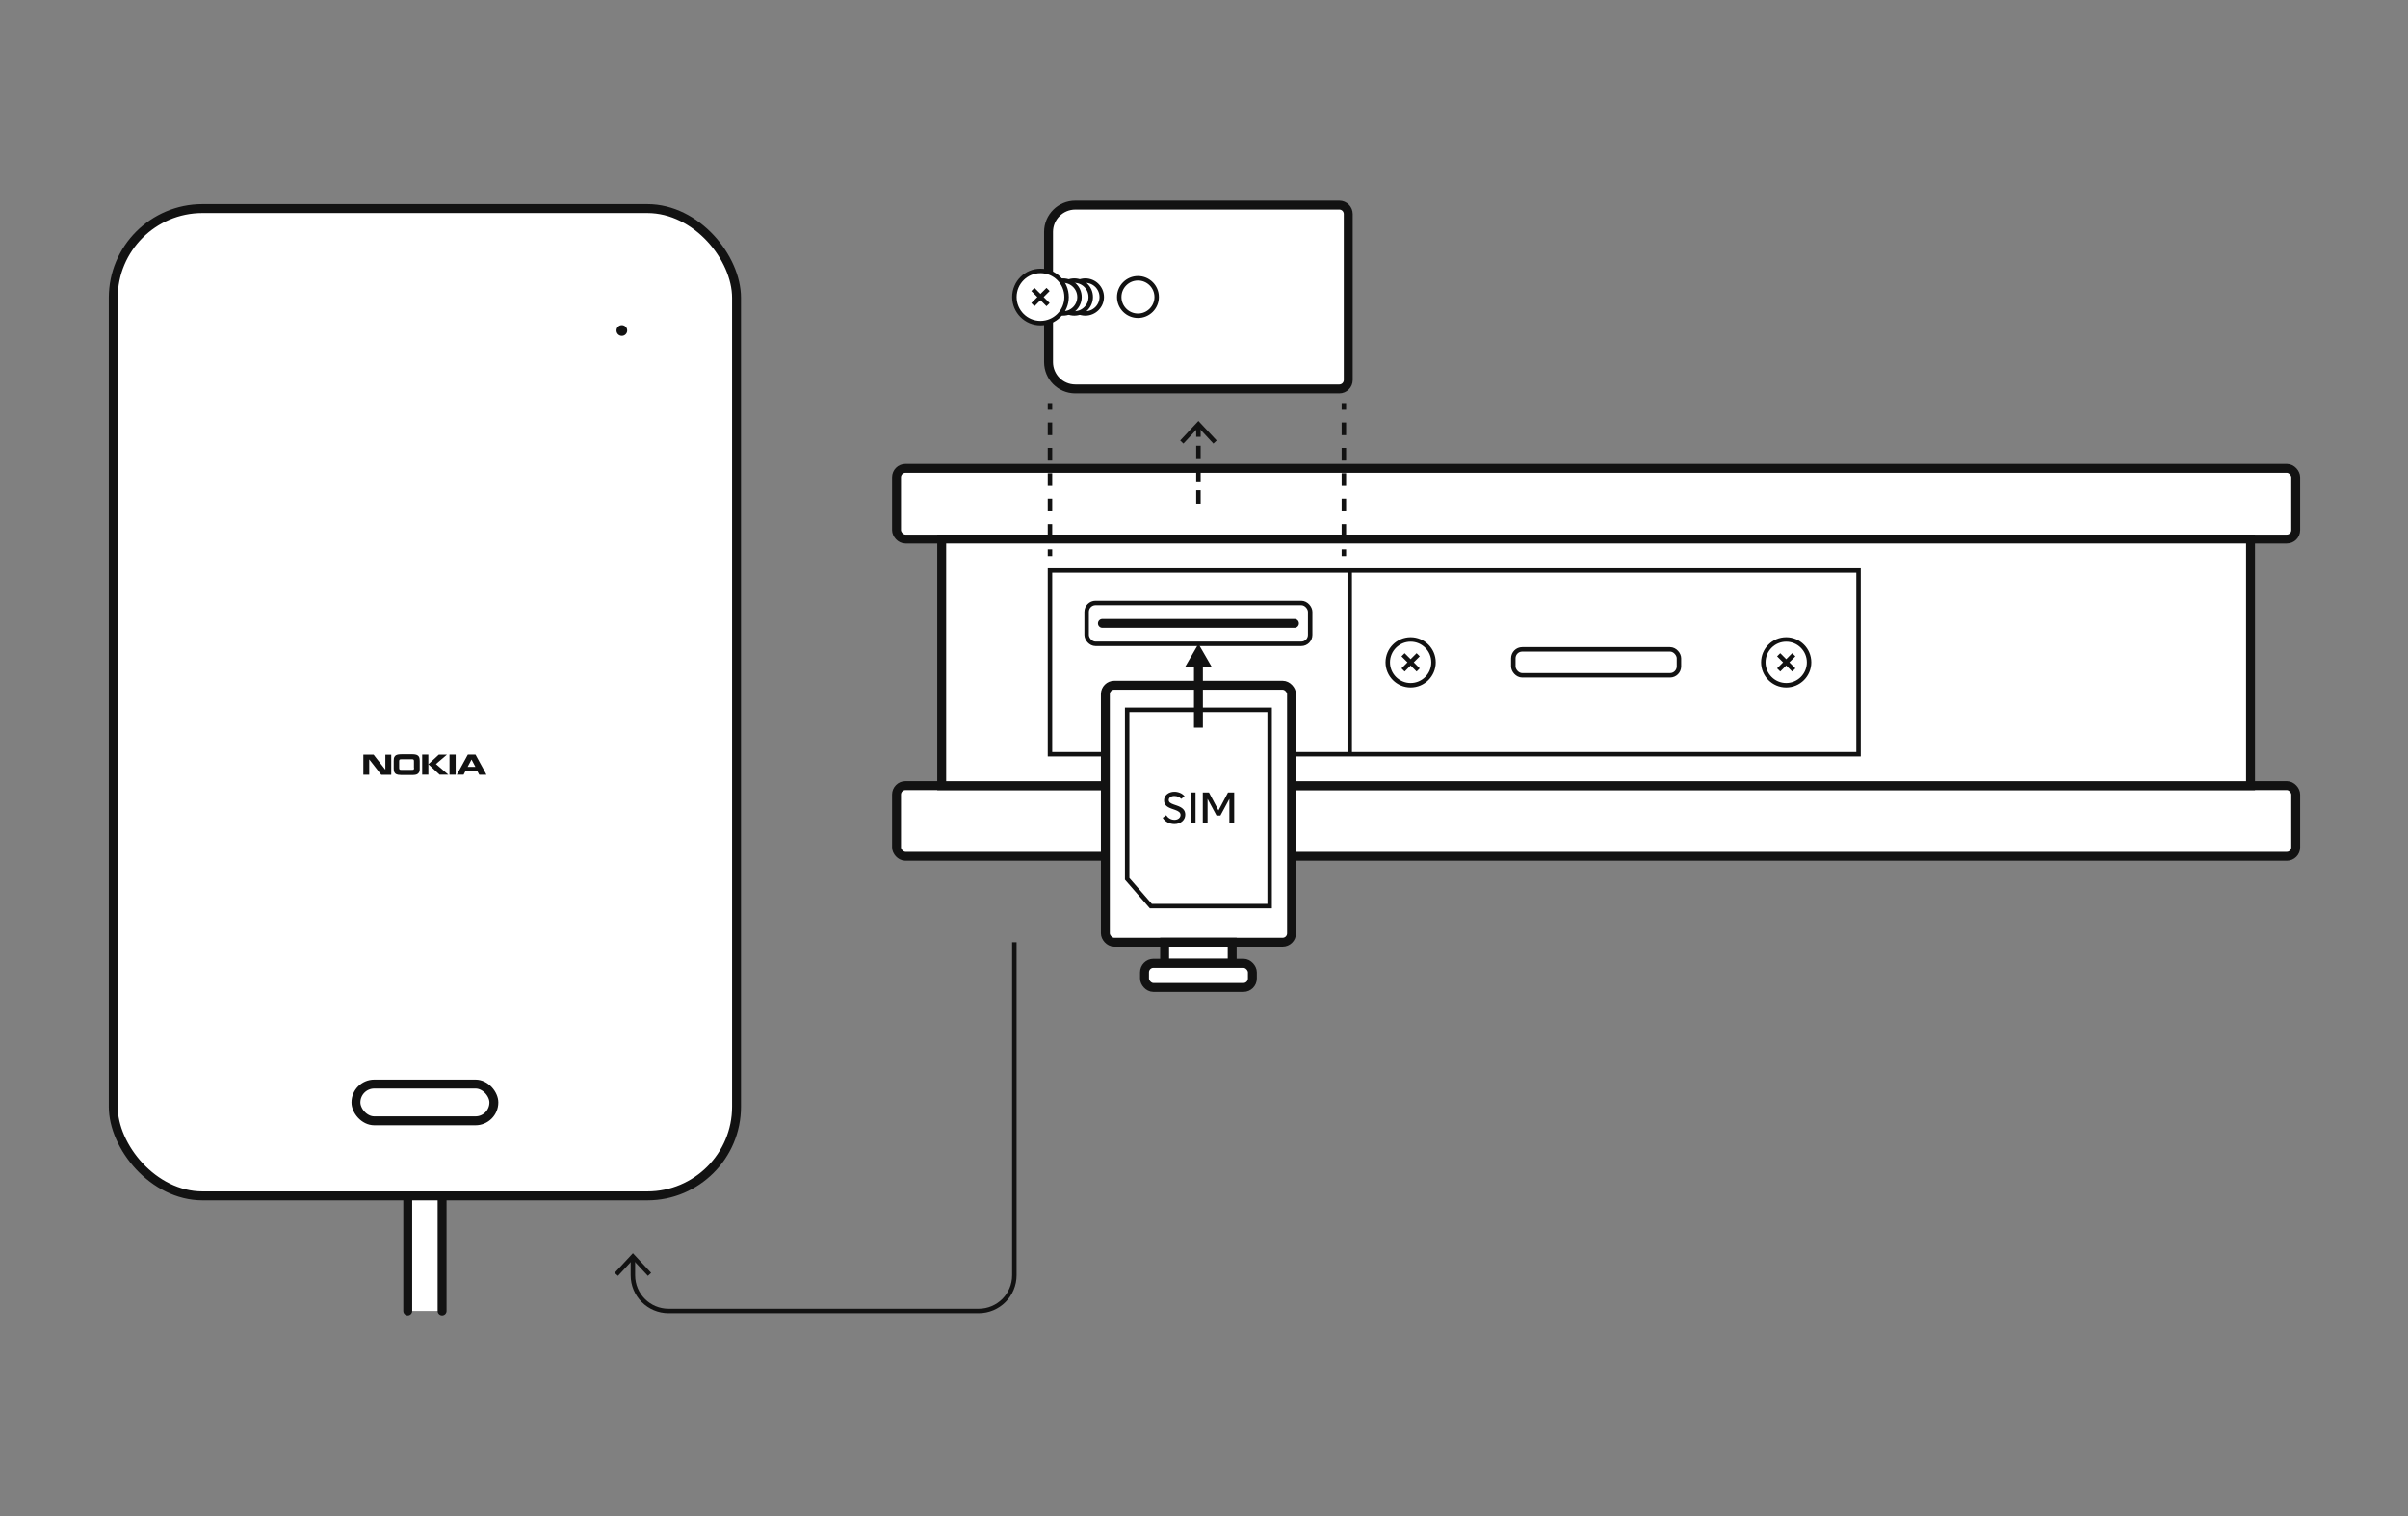 <?xml version="1.0" encoding="UTF-8"?><svg id="Layer_1" xmlns="http://www.w3.org/2000/svg" viewBox="0 0 540 340"><rect x="0" y="0" width="540" height="340" fill="#808080" stroke="none"/><defs><style>.cls-1{stroke-dasharray:0 0 2.85 2.85;}.cls-1,.cls-2,.cls-3,.cls-4,.cls-5,.cls-6,.cls-7,.cls-8{stroke:#121212;stroke-miterlimit:10;}.cls-1,.cls-2,.cls-6,.cls-7,.cls-8{fill:none;}.cls-2{stroke-dasharray:0 0 3 2;}.cls-9{fill:#121212;}.cls-3,.cls-4,.cls-5{fill:#fff;}.cls-3,.cls-4,.cls-6,.cls-7{stroke-width:2px;}.cls-4,.cls-6{stroke-linecap:round;}</style></defs><rect class="cls-3" x="201.05" y="105.04" width="313.77" height="15.85" rx="2" ry="2"/><rect class="cls-3" x="201.05" y="176.19" width="313.77" height="15.85" rx="2" ry="2"/><rect class="cls-3" x="211.18" y="120.89" width="293.51" height="55.31"/><rect class="cls-8" x="235.46" y="127.93" width="181.32" height="41.22"/><rect class="cls-8" x="243.68" y="135.22" width="50.13" height="9.17" rx="2" ry="2"/><line class="cls-8" x1="302.68" y1="169.15" x2="302.68" y2="127.93"/><g><circle class="cls-8" cx="316.34" cy="148.54" r="5.13"/><g><line class="cls-8" x1="314.64" y1="150.24" x2="318.03" y2="146.84"/><line class="cls-8" x1="314.64" y1="146.84" x2="318.03" y2="150.24"/></g></g><g><circle class="cls-8" cx="400.56" cy="148.54" r="5.13"/><g><line class="cls-8" x1="398.87" y1="150.24" x2="402.26" y2="146.84"/><line class="cls-8" x1="398.87" y1="146.84" x2="402.26" y2="150.24"/></g></g><rect class="cls-8" x="339.36" y="145.63" width="37.15" height="5.81" rx="2" ry="2"/><line class="cls-6" x1="247.22" y1="139.81" x2="290.28" y2="139.81"/><rect class="cls-3" x="247.88" y="153.67" width="41.75" height="57.66" rx="2" ry="2"/><polygon class="cls-5" points="252.77 197.1 252.77 159.18 284.72 159.18 284.72 203.21 258.08 203.21 252.77 197.1"/><rect class="cls-3" x="261.17" y="211.33" width="15.15" height="4.73"/><rect class="cls-3" x="256.66" y="216.06" width="24.19" height="5.39" rx="2" ry="2"/><g><path class="cls-9" d="M260.73,183.41l.79-.58c.41,.62,1.07,1.03,1.86,1.03s1.36-.45,1.36-1.1c0-.58-.53-.88-1.23-1.13l-.72-.25c-1.29-.45-1.74-1-1.74-1.91,0-1.11,1.03-1.91,2.3-1.91,.87,0,1.77,.35,2.29,1.01l-.75,.59c-.38-.42-.92-.65-1.55-.65-.77,0-1.25,.42-1.25,.92s.45,.75,1.15,1l.67,.23c1.28,.45,1.89,1.01,1.89,2.06,0,1.23-1.08,2.09-2.43,2.09-1.03,0-2.11-.49-2.63-1.41Z"/><path class="cls-9" d="M266.98,177.72h1.12v6.95h-1.12v-6.95Z"/><path class="cls-9" d="M269.73,177.72h1.38l2.14,4.03,2.14-4.03h1.38v6.95h-1.08v-5.5l-2.01,3.73h-.87l-2.01-3.74v5.51h-1.07v-6.95Z"/></g><g><line class="cls-7" x1="268.75" y1="163.19" x2="268.75" y2="148.7"/><polygon class="cls-9" points="271.74 149.57 268.75 144.39 265.76 149.57 271.74 149.57"/></g><path class="cls-3" d="M241.14,46h59.21c1.1,0,2,.9,2,2v37.22c0,1.1-.9,2-2,2h-59.21c-3.31,0-6-2.69-6-6v-29.22c0-3.31,2.69-6,6-6Z"/><g><line class="cls-8" x1="235.46" y1="90.39" x2="235.46" y2="91.89"/><line class="cls-1" x1="235.46" y1="94.74" x2="235.46" y2="121.77"/><line class="cls-8" x1="235.46" y1="123.19" x2="235.46" y2="124.69"/></g><g><line class="cls-8" x1="301.37" y1="90.39" x2="301.37" y2="91.89"/><line class="cls-1" x1="301.37" y1="94.74" x2="301.37" y2="121.77"/><line class="cls-8" x1="301.37" y1="123.19" x2="301.37" y2="124.69"/></g><g><line class="cls-2" x1="268.75" y1="112.96" x2="268.75" y2="95.48"/><polygon class="cls-9" points="272.84 98.79 272.11 99.48 268.75 95.86 265.39 99.48 264.66 98.79 268.75 94.4 272.84 98.79"/></g><circle class="cls-8" cx="255.19" cy="66.61" r="4.2"/><g><circle class="cls-5" cx="243.39" cy="66.61" r="3.68"/><circle class="cls-5" cx="240.92" cy="66.61" r="3.68"/><circle class="cls-5" cx="238.4" cy="66.61" r="3.68"/><circle class="cls-5" cx="233.33" cy="66.61" r="5.85"/><g><line class="cls-8" x1="231.63" y1="68.31" x2="235.03" y2="64.92"/><line class="cls-8" x1="231.63" y1="64.92" x2="235.03" y2="68.31"/></g></g><g><path class="cls-8" d="M141.93,282.14v3.86c0,4.42,3.58,8,8,8h69.54c4.42,0,8-3.58,8-8v-74.67"/><polygon class="cls-9" points="137.84 285.45 138.58 286.13 141.93 282.52 145.29 286.13 146.02 285.45 141.93 281.05 137.84 285.45"/></g><g><g><rect class="cls-4" x="25.4" y="46.78" width="139.77" height="221.41" rx="20" ry="20"/><rect class="cls-6" x="79.82" y="243.12" width="30.93" height="8.24" rx="4.12" ry="4.12"/><circle class="cls-9" cx="139.45" cy="74.11" r="1.2"/><polyline class="cls-4" points="99.14 294 99.14 268.19 91.44 268.19 91.44 294"/></g><g id="_7tXzfp.tif"><g><path class="cls-9" d="M82.8,170.33v3.42h-1.32v-4.51s.02,0,.04,0c.74,0,1.49,0,2.23,0,.02,0,.04,0,.05,.03,.24,.3,.47,.61,.71,.91,.24,.31,.48,.62,.72,.92,.24,.3,.47,.6,.71,.9,.15,.2,.31,.39,.46,.59,0,0,0,.01,.01,.02,0,0,0,0,.01,0v-3.36h1.32v4.51h-.04c-.73,0-1.45,0-2.18,0-.02,0-.04,0-.05-.03-.22-.28-.44-.56-.65-.84-.17-.22-.35-.45-.52-.67-.31-.39-.62-.79-.92-1.18-.18-.23-.36-.46-.54-.69,0,0-.01-.02-.02-.02,0,0,0,0,0,0Z"/><path class="cls-9" d="M97.75,171.34c.93,.8,1.86,1.6,2.79,2.4-.02,0-.03,0-.04,0-.63,0-1.26,0-1.89,0-.02,0-.04,0-.05-.02-.22-.2-.44-.41-.65-.61-.15-.14-.3-.28-.45-.42-.23-.22-.46-.43-.69-.64-.15-.14-.3-.28-.45-.42-.08-.08-.17-.15-.26-.24v2.35h-1.39v-4.51h1.38v2.16s.08-.07,.12-.1c.23-.21,.45-.42,.68-.62,.15-.14,.31-.28,.46-.42,.27-.25,.54-.49,.8-.74,.09-.08,.18-.17,.27-.25,.01-.01,.03-.02,.05-.02,.59,0,1.18,0,1.77,0,0,0,.02,0,.03,0-.83,.71-1.65,1.41-2.47,2.11Z"/><path class="cls-9" d="M100.8,169.23h1.38v4.51h-1.38v-4.51Z"/><path class="cls-9" d="M94.11,170.56c0-.18-.01-.35-.05-.53-.05-.26-.19-.46-.4-.61-.17-.12-.37-.18-.57-.21-.22-.04-.45-.05-.67-.05-.4,0-.81,0-1.21,0h0c-.34,0-.67,0-1.01,0-.33,0-.67,0-1,.07-.25,.05-.47,.16-.64,.36-.14,.16-.21,.34-.24,.54-.03,.19-.03,.38-.03,.56,0,.54,0,1.07,0,1.61,0,.17,0,.35,.03,.52,.03,.22,.11,.41,.25,.57,.18,.21,.42,.31,.69,.36,.24,.04,.48,.06,.72,.06,.86,0,1.72,0,2.58,0,.17,0,.34-.02,.5-.04,.19-.02,.38-.08,.55-.18,.19-.12,.33-.29,.42-.5,.07-.19,.09-.38,.09-.58,0-.65,0-1.29,0-1.94Zm-1.25,1.66c0,.07,0,.14-.02,.21-.02,.13-.11,.21-.24,.21-.19,.01-.38,.02-.57,.02-.28,0-.56,0-.85,0h0c-.38,0-.76,0-1.15,0-.1,0-.2,0-.3-.03-.11-.02-.18-.11-.2-.22,0-.07-.01-.15-.02-.22,0-.5,0-.99,0-1.49,0-.06,0-.13,.02-.19,.03-.13,.11-.2,.24-.21,.09,0,.18-.01,.27-.02,.78,0,1.57,0,2.35,0,.08,0,.15,0,.22,.02,.12,.02,.19,.11,.21,.23,0,.07,.01,.14,.01,.21,0,.49,0,.97,0,1.46Z"/><path class="cls-9" d="M108.99,173.55c-.14-.26-.28-.51-.42-.77-.08-.15-.16-.3-.24-.45-.13-.23-.25-.46-.38-.69-.08-.15-.16-.3-.25-.45-.12-.23-.25-.46-.37-.68-.1-.18-.19-.36-.29-.53-.13-.24-.26-.48-.39-.72-.01-.02-.02-.03-.05-.03-.14,0-.29,0-.43,0-.41,0-.82,0-1.23,0-.02,0-.03,0-.04,.02-.06,.12-.12,.23-.19,.34-.08,.15-.16,.3-.24,.45-.13,.23-.25,.46-.38,.69-.12,.22-.24,.44-.36,.66-.08,.15-.16,.29-.24,.44-.13,.23-.25,.46-.38,.69-.12,.22-.24,.44-.36,.66-.07,.13-.14,.25-.21,.38-.03,.06-.06,.12-.1,.18,0,0,0,0,.01,0,.5,0,.99,0,1.49,0,.01,0,.03-.01,.03-.02,.13-.24,.25-.48,.37-.72,.02-.03,.03-.04,.07-.04,.87,0,1.74,0,2.61,0,0,0,.02,0,.02,0,.01,0,.02,0,.03,.02,.02,.04,.04,.07,.06,.11,.11,.21,.22,.41,.32,.62,.01,.03,.03,.04,.06,.04,.51,0,1.01,0,1.52,0h.04c-.04-.07-.07-.13-.11-.2Zm-4.12-1.57c.29-.55,.58-1.09,.87-1.64,.29,.55,.58,1.09,.87,1.64h-1.73Z"/></g></g></g></svg>